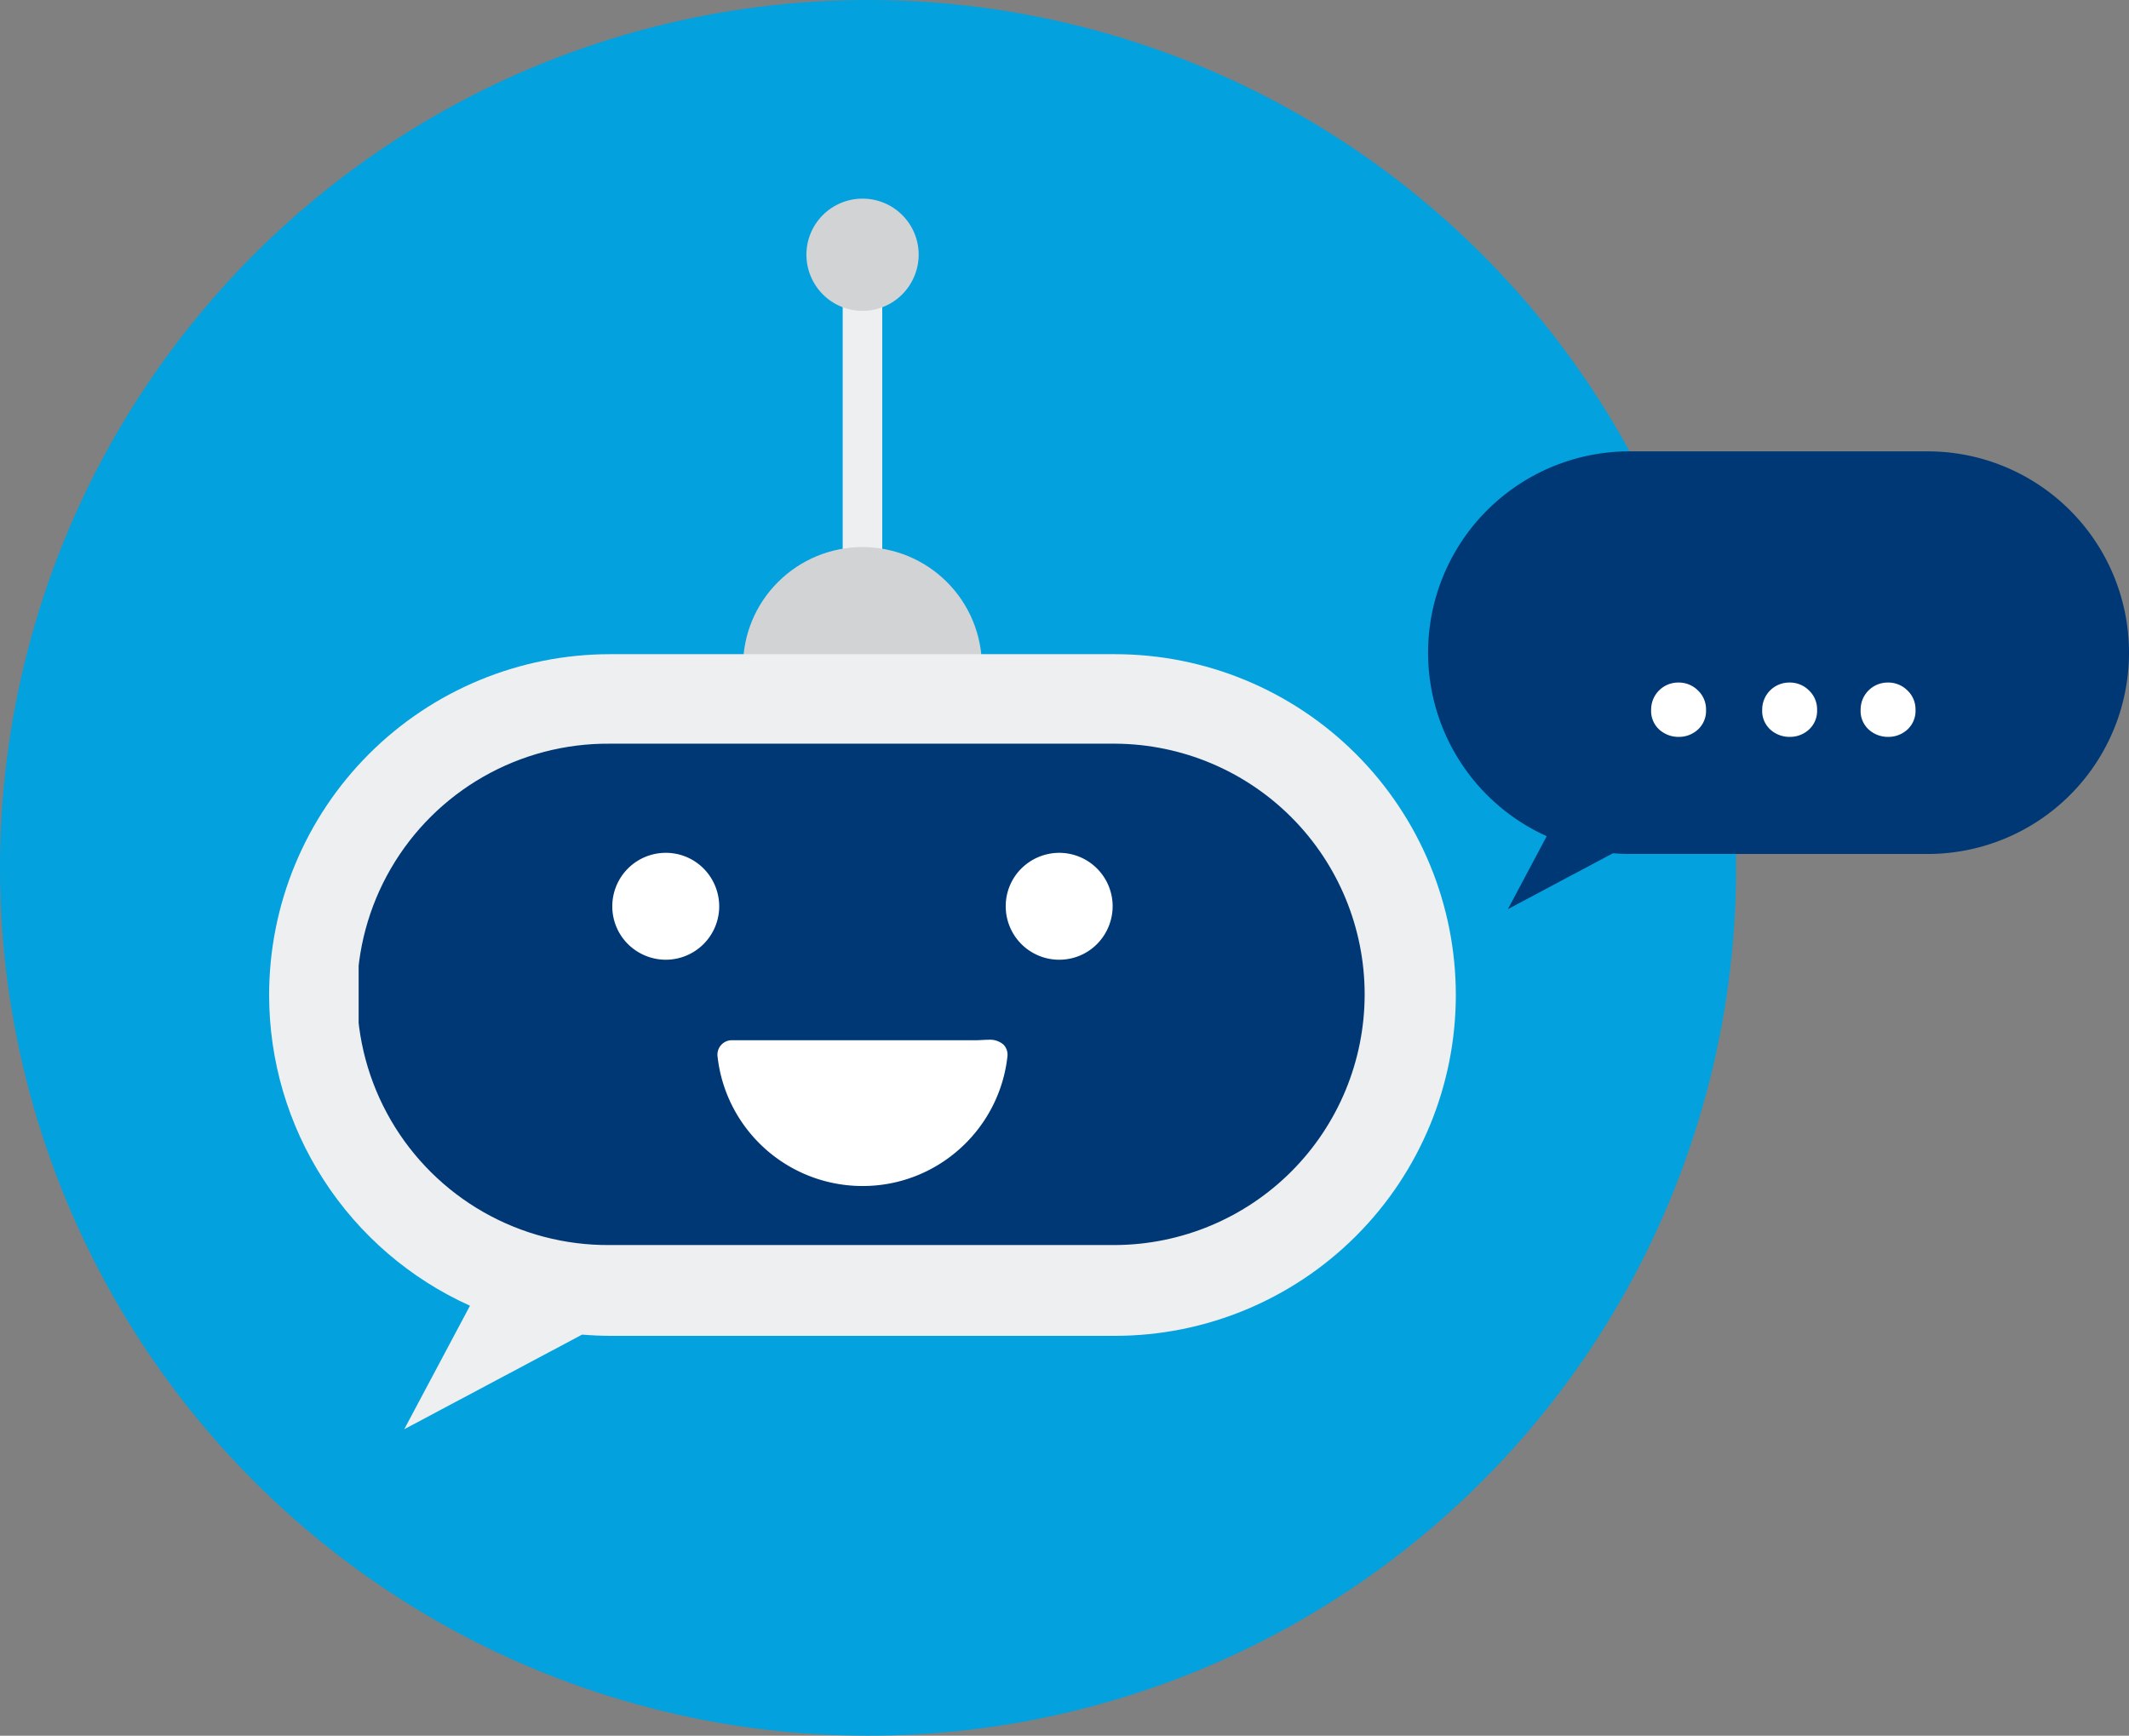 <svg xmlns="http://www.w3.org/2000/svg" xmlns:xlink="http://www.w3.org/1999/xlink" width="193.649" height="157.912" viewBox="0 0 193.649 157.912">
  <rect x="0" y="0" width="193.649" height="157.912" fill="#808080" stroke="none"/>
  <defs>
    <clipPath id="clip-path">
      <rect id="Rectangle_23" data-name="Rectangle 23" width="193.649" height="157.912" fill="none"/>
    </clipPath>
    <clipPath id="clip-path-2">
      <rect id="Rectangle_25" data-name="Rectangle 25" width="3.597" height="41.366" fill="#eeeff1"/>
    </clipPath>
    <clipPath id="clip-path-3">
      <path id="Path_27" data-name="Path 27" d="M218.6,0a5.1,5.1,0,0,0-5.1,5.084,5.138,5.138,0,0,0,1.495,3.629,5.1,5.1,0,0,0,7.218,0,5.137,5.137,0,0,0,1.5-3.629A5.1,5.1,0,0,0,218.6,0Z" transform="translate(-213.496 0)" fill="#d1d3d4"/>
    </clipPath>
    <clipPath id="clip-path-4">
      <path id="Path_28" data-name="Path 28" d="M191.51,141.677a10.794,10.794,0,0,0-3.182,7.666,10.938,10.938,0,0,0,3.182,7.7,10.865,10.865,0,0,0,15.365,0,10.94,10.94,0,0,0,3.182-7.7,10.865,10.865,0,0,0-18.547-7.666" transform="translate(-188.328 -138.495)" fill="#d1d3d4"/>
    </clipPath>
    <clipPath id="clip-path-5">
      <path id="Path_29" data-name="Path 29" d="M31.009,181.077A31.009,31.009,0,0,0,0,212.085H0a31.007,31.007,0,0,0,18.269,28.269l-.94,1.768-5.038,9.468,9.468-5.038,6.709-3.57c.839.068,1.685.112,2.541.112H76.931a31.009,31.009,0,0,0,31.009-31.009h0a31.009,31.009,0,0,0-31.009-31.008Z" transform="translate(0 -181.077)" fill="none"/>
    </clipPath>
    <clipPath id="clip-path-6">
      <path id="Path_30" data-name="Path 30" d="M58.381,216.651a22.807,22.807,0,1,0,0,45.613h46.042a22.807,22.807,0,0,0,0-45.613Z" transform="translate(-35.574 -216.651)" fill="none"/>
    </clipPath>
    <linearGradient id="linear-gradient" x1="-0.089" y1="1.367" x2="-0.086" y2="1.367" gradientUnits="objectBoundingBox">
      <stop offset="0" stop-color="#00489f"/>
      <stop offset="1" stop-color="#003876"/>
    </linearGradient>
    <clipPath id="clip-path-7">
      <rect id="Rectangle_30" data-name="Rectangle 30" width="107.939" height="111.959" fill="none"/>
    </clipPath>
  </defs>
  <g id="Group_26" data-name="Group 26" transform="translate(-1387.521 -764.149)">
    <g id="Group_12" data-name="Group 12" transform="translate(1386.521 764.149)">
      <g id="Group_11" data-name="Group 11" transform="translate(1)" clip-path="url(#clip-path)">
        <path id="Path_8" data-name="Path 8" d="M157.912,78.955A78.956,78.956,0,1,1,78.956,0a78.956,78.956,0,0,1,78.956,78.956" transform="translate(0 0.001)" fill="#03a1de" fill-rule="evenodd"/>
        <path id="Path_23" data-name="Path 23" d="M648.443,190.629H621.32a18.314,18.314,0,0,0-7.524,35.012l-.556,1.044-2.975,5.592,5.592-2.975,3.963-2.109c.5.04.995.066,1.5.066h27.123a18.315,18.315,0,1,0,0-36.63" transform="translate(-473.109 -149.565)" fill="#003876" fill-rule="evenodd"/>
        <path id="Path_24" data-name="Path 24" d="M699.7,293.213a2.6,2.6,0,0,1-1.761-.653,2.29,2.29,0,0,1-.752-1.827,2.455,2.455,0,0,1,2.48-2.463,2.45,2.45,0,0,1,1.777.719,2.349,2.349,0,0,1,.736,1.744,2.308,2.308,0,0,1-.744,1.818,2.532,2.532,0,0,1-1.736.661" transform="translate(-547.003 -226.172)" fill="#fff"/>
        <path id="Path_25" data-name="Path 25" d="M746.592,293.213a2.6,2.6,0,0,1-1.761-.653,2.29,2.29,0,0,1-.752-1.827,2.455,2.455,0,0,1,2.479-2.463,2.45,2.45,0,0,1,1.777.719,2.349,2.349,0,0,1,.736,1.744,2.307,2.307,0,0,1-.744,1.818,2.532,2.532,0,0,1-1.736.661" transform="translate(-583.793 -226.172)" fill="#fff"/>
        <path id="Path_26" data-name="Path 26" d="M788.154,293.213a2.6,2.6,0,0,1-1.761-.653,2.29,2.29,0,0,1-.752-1.827,2.455,2.455,0,0,1,2.479-2.463,2.45,2.45,0,0,1,1.777.719,2.349,2.349,0,0,1,.736,1.744,2.308,2.308,0,0,1-.744,1.818,2.531,2.531,0,0,1-1.736.661" transform="translate(-616.402 -226.172)" fill="#fff"/>
      </g>
    </g>
    <g id="Group_25" data-name="Group 25" transform="translate(1412 782.221)">
      <g id="Group_14" data-name="Group 14" transform="translate(52.171 7.593)">
        <g id="Group_13" data-name="Group 13" clip-path="url(#clip-path-2)">
          <rect id="Rectangle_24" data-name="Rectangle 24" width="3.597" height="41.366" transform="translate(0 0)" fill="#eeeff1"/>
        </g>
      </g>
      <g id="Group_16" data-name="Group 16" transform="translate(48.866)">
        <g id="Group_15" data-name="Group 15" clip-path="url(#clip-path-3)">
          <rect id="Rectangle_26" data-name="Rectangle 26" width="10.219" height="10.208" transform="translate(-0.005)" fill="#d1d3d4"/>
        </g>
      </g>
      <g id="Group_18" data-name="Group 18" transform="translate(43.105 31.699)">
        <g id="Group_17" data-name="Group 17" clip-path="url(#clip-path-4)">
          <rect id="Rectangle_27" data-name="Rectangle 27" width="21.738" height="21.729" transform="translate(-0.005)" fill="#d1d3d4"/>
        </g>
      </g>
      <g id="Group_20" data-name="Group 20" transform="translate(0 41.445)">
        <g id="Group_19" data-name="Group 19" clip-path="url(#clip-path-5)">
          <path id="Path_34" data-name="Path 34" d="M0,0H107.939V70.513H0Z" transform="translate(0 0)" fill="#eeeff1"/>
        </g>
      </g>
      <g id="Group_22" data-name="Group 22" transform="translate(8.142 49.588)">
        <g id="Group_21" data-name="Group 21" clip-path="url(#clip-path-6)">
          <rect id="Rectangle_29" data-name="Rectangle 29" width="91.655" height="45.613" transform="translate(0 0)" fill="url(#linear-gradient)"/>
        </g>
      </g>
      <g id="Group_24" data-name="Group 24">
        <g id="Group_23" data-name="Group 23" clip-path="url(#clip-path-7)">
          <path id="Path_31" data-name="Path 31" d="M141.236,269.761a4.9,4.9,0,0,1-3.439-1.424,4.831,4.831,0,0,1-1.424-3.43,4.863,4.863,0,0,1,4.863-4.872,4.836,4.836,0,0,1,3.438,1.424,4.9,4.9,0,0,1,1.424,3.447,4.863,4.863,0,0,1-4.855,4.854Z" transform="translate(-105.159 -200.517)" fill="#fff"/>
          <path id="Path_32" data-name="Path 32" d="M297.59,269.761a4.863,4.863,0,0,1-4.863-4.877,4.831,4.831,0,0,1,1.424-3.425,4.9,4.9,0,0,1,3.439-1.424,4.863,4.863,0,0,1,4.862,4.849,4.9,4.9,0,0,1-1.424,3.452,4.832,4.832,0,0,1-3.432,1.424Z" transform="translate(-225.727 -200.517)" fill="#fff"/>
          <path id="Path_33" data-name="Path 33" d="M191.357,347.657a13.279,13.279,0,0,1-12.236-8.124,13.177,13.177,0,0,1-.953-3.681,1.314,1.314,0,0,1,.377-1.075,1.292,1.292,0,0,1,.922-.384H201.7c.156,0,.326-.009.5-.019s.387-.021.583-.021a1.9,1.9,0,0,1,1.379.423,1.314,1.314,0,0,1,.377,1.075,13.194,13.194,0,0,1-2.187,5.958,13.351,13.351,0,0,1-3.189,3.306,13.172,13.172,0,0,1-7.627,2.54Z" transform="translate(-137.382 -257.826)" fill="#fff"/>
        </g>
      </g>
    </g>
  </g>
</svg>
